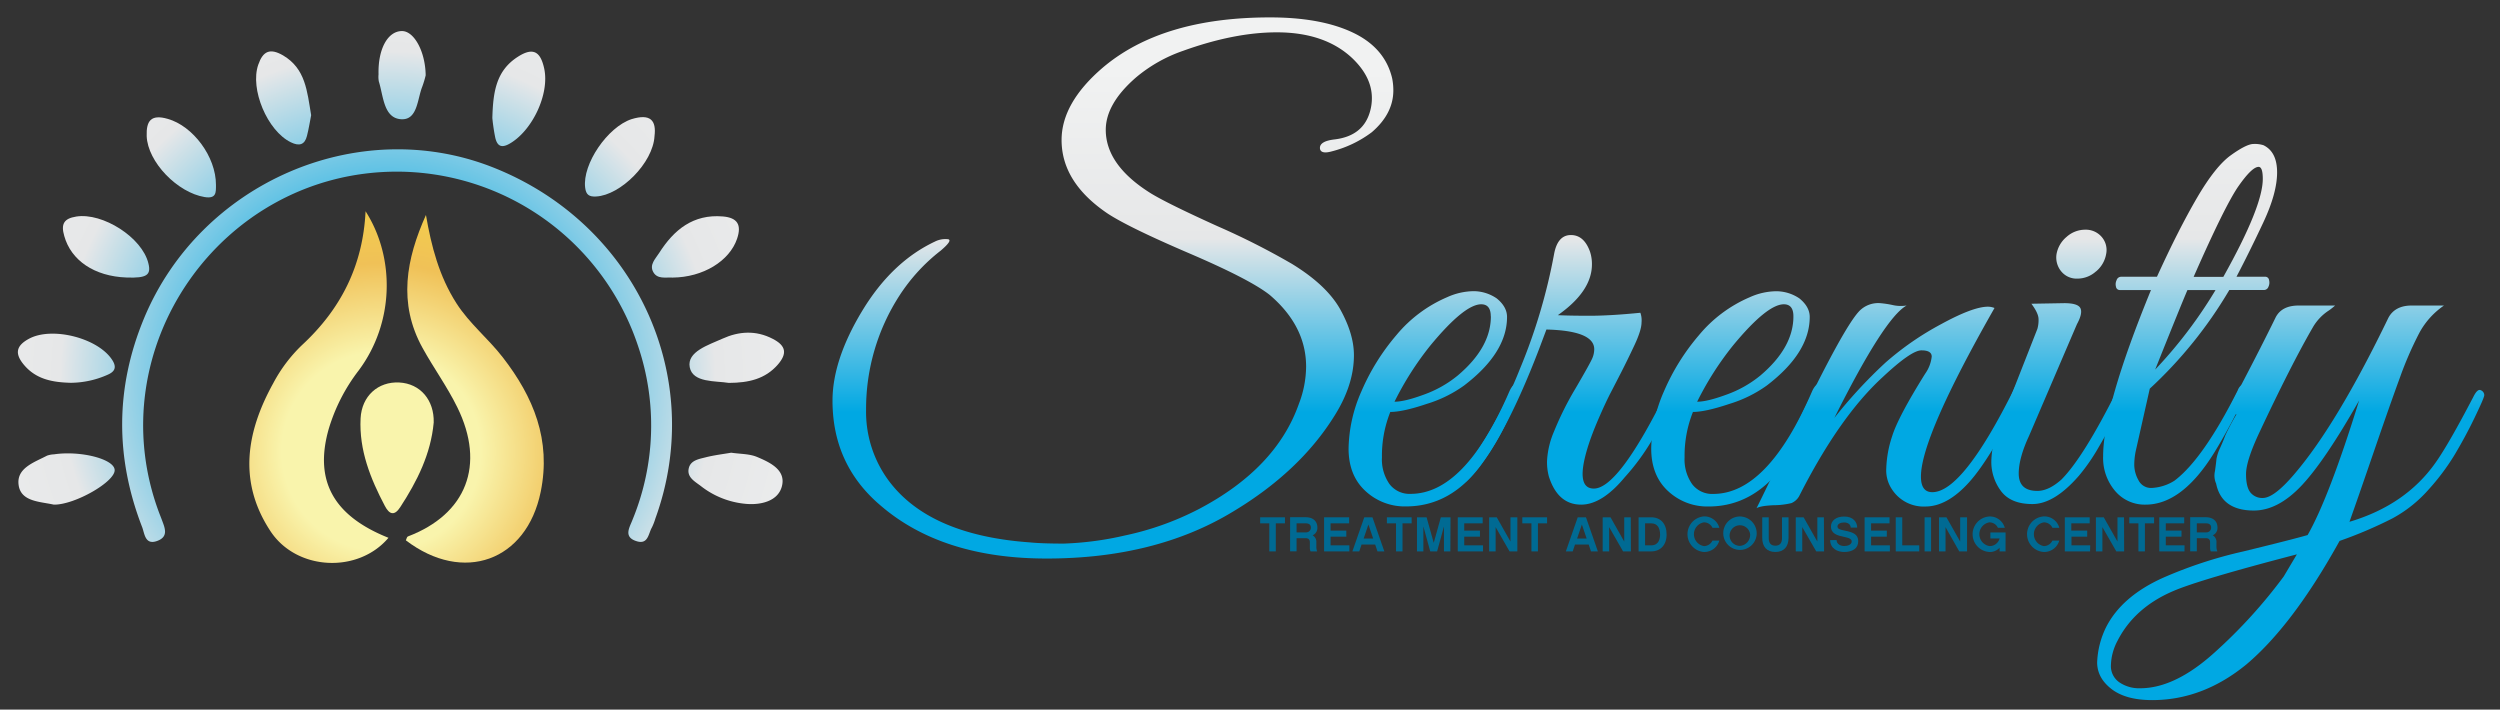 <svg xmlns="http://www.w3.org/2000/svg" xmlns:xlink="http://www.w3.org/1999/xlink" viewBox="0 0 728.25 206.71"><rect x="0" y="0" width="728.25" height="206.71" fill="#333333" stroke="none"/><defs><style>.cls-1{fill:#006a93;}.cls-2{fill:url(#linear-gradient);}.cls-3{fill:url(#linear-gradient-2);}.cls-4{fill:url(#linear-gradient-3);}.cls-5{fill:url(#linear-gradient-4);}.cls-6{fill:url(#linear-gradient-5);}.cls-7{fill:url(#linear-gradient-6);}.cls-8{fill:url(#linear-gradient-7);}.cls-9{fill:url(#linear-gradient-8);}.cls-10{fill:url(#radial-gradient);}.cls-11{fill:url(#radial-gradient-4);}</style><linearGradient id="linear-gradient" x1="324.21" y1="20.1" x2="324.21" y2="149.94" gradientUnits="userSpaceOnUse"><stop offset="0" stop-color="#f1f2f2"/><stop offset="0.38" stop-color="#e6e7e8"/><stop offset="0.77" stop-color="#00a8e3"/></linearGradient><linearGradient id="linear-gradient-2" x1="418.09" y1="20.1" x2="418.09" y2="149.94" xlink:href="#linear-gradient"/><linearGradient id="linear-gradient-3" x1="457.11" y1="20.1" x2="457.11" y2="149.94" xlink:href="#linear-gradient"/><linearGradient id="linear-gradient-4" x1="506.22" y1="20.1" x2="506.22" y2="149.94" xlink:href="#linear-gradient"/><linearGradient id="linear-gradient-5" x1="550.73" y1="20.1" x2="550.73" y2="149.94" xlink:href="#linear-gradient"/><linearGradient id="linear-gradient-6" x1="599.84" y1="20.1" x2="599.84" y2="149.94" xlink:href="#linear-gradient"/><linearGradient id="linear-gradient-7" x1="637.99" y1="20.1" x2="637.99" y2="149.94" xlink:href="#linear-gradient"/><linearGradient id="linear-gradient-8" x1="667.25" y1="20.1" x2="667.25" y2="149.94" xlink:href="#linear-gradient"/><radialGradient id="radial-gradient" cx="111.08" cy="131.46" r="161.07" gradientUnits="userSpaceOnUse"><stop offset="0.18" stop-color="#f9f4ac"/><stop offset="0.34" stop-color="#f0c157"/><stop offset="0.71" stop-color="#f9ed32"/></radialGradient><radialGradient id="radial-gradient-4" cx="113" cy="110.4" r="154" gradientUnits="userSpaceOnUse"><stop offset="0.23" stop-color="#00a8e3"/><stop offset="0.62" stop-color="#e6e7e8"/><stop offset="1" stop-color="#f1f2f2"/></radialGradient></defs><title>Serenity Horz</title><g id="Layer_2" data-name="Layer 2"><path class="cls-1" d="M371.64,152.45v8.17h-1.89v-8.17h-2.66v-1.76h7.21v1.76Z"/><path class="cls-1" d="M383.68,160.62h-1.92a2.86,2.86,0,0,1-.2-1.09V158c0-.85-.4-1.23-1.29-1.23h-2.58v3.83h-1.88v-9.93h4.53c2.08,0,3.41,1.1,3.41,3a2.31,2.31,0,0,1-1.39,2.26,2.22,2.22,0,0,1,1.09,2.12v1.39A3.76,3.76,0,0,0,383.68,160.62Zm-3.29-5.54a1.37,1.37,0,0,0,1.47-1.33c0-.33,0-1.3-1.52-1.3h-2.65v2.63Z"/><path class="cls-1" d="M393.07,160.62h-7.36v-9.93H393v1.76H387.6v2.12h4.58v1.76H387.6v2.53h5.47Z"/><path class="cls-1" d="M396.62,158.63l-.67,2h-2l3.46-9.93h2.39l3.46,9.93h-2l-.67-2Zm2-5.84-1.39,4.08H400Z"/><path class="cls-1" d="M408.55,152.45v8.17h-1.89v-8.17H404v-1.76h7.21v1.76Z"/><path class="cls-1" d="M422.49,160.62h-1.86v-7.28l-2,7.28h-2l-2-7.28v7.28h-1.86v-9.93h2.8l2.08,7.44,2.07-7.44h2.82Z"/><path class="cls-1" d="M432,160.62h-7.35v-9.93h7.25v1.76h-5.37v2.12h4.58v1.76h-4.58v2.53H432Z"/><path class="cls-1" d="M442,160.62h-2.27l-4.05-7.07v7.07h-1.89v-9.93H436l4,7.07v-7.07H442Z"/><path class="cls-1" d="M448,152.45v8.17h-1.89v-8.17h-2.66v-1.76h7.21v1.76Z"/><path class="cls-1" d="M458.8,158.63l-.67,2h-2l3.46-9.93H462l3.46,9.93h-2l-.67-2Zm2-5.84-1.39,4.08h2.78Z"/><path class="cls-1" d="M475.08,160.62H472.8l-4.05-7.07v7.07h-1.89v-9.93h2.28l4,7.07v-7.07h1.9Z"/><path class="cls-1" d="M481,160.62h-3.68v-9.93H481c2.76,0,4.48,1.9,4.48,5S483.67,160.62,481,160.62Zm0-8.17h-1.79v6.41H481c2.25,0,2.59-2,2.59-3.22C483.54,154.18,483.08,152.45,481,152.45Z"/><path class="cls-1" d="M496.31,160.79a5.2,5.2,0,0,1,0-10.36,4.52,4.52,0,0,1,4.53,3.31h-2a2.74,2.74,0,0,0-2.48-1.58,3.51,3.51,0,0,0,0,6.92,2.76,2.76,0,0,0,2.48-1.61h2A4.56,4.56,0,0,1,496.31,160.79Z"/><path class="cls-1" d="M511.72,155.61a4.87,4.87,0,1,1-4.85-5.16A4.93,4.93,0,0,1,511.72,155.61Zm-1.91,0a3,3,0,1,0-2.94,3.4A3.2,3.2,0,0,0,509.81,155.61Z"/><path class="cls-1" d="M521,156.69c0,2.53-1.33,4.1-3.84,4.1s-3.82-1.57-3.82-4.1v-6h1.89v6.05c0,1.48.65,2.22,1.93,2.22s1.94-.74,1.94-2.22v-6.05H521Z"/><path class="cls-1" d="M531.35,160.62h-2.28L525,153.55v7.07h-1.89v-9.93h2.28l4,7.07v-7.07h1.91Z"/><path class="cls-1" d="M541,153.69h-1.89c0-.85-.72-1.5-1.92-1.5-1,0-1.93.39-1.93,1.15s.67.93,2.19,1.24c2.36.48,3.85,1.06,3.85,3.09s-1.6,3.12-4.11,3.12c-2,0-4.06-1.07-4.06-3.46H535c0,1.17,1.18,1.73,2.18,1.73s2.22-.38,2.22-1.33c0-.63-.52-1-2.35-1.37s-3.69-.9-3.69-3c0-1.7,1.5-2.89,3.82-2.89C539.84,150.43,541,152.12,541,153.69Z"/><path class="cls-1" d="M550.52,160.62h-7.36v-9.93h7.26v1.76h-5.37v2.12h4.58v1.76h-4.58v2.53h5.47Z"/><path class="cls-1" d="M554.13,158.86h4.94v1.76h-6.84v-9.93h1.9Z"/><path class="cls-1" d="M562.52,160.62h-1.89v-9.93h1.89Z"/><path class="cls-1" d="M573,160.62h-2.27l-4-7.07v7.07h-1.89v-9.93H567l4,7.07v-7.07H573Z"/><path class="cls-1" d="M584.22,160.62h-1.74v-1.07a3.77,3.77,0,0,1-3,1.24,5.18,5.18,0,0,1,0-10.34,4.5,4.5,0,0,1,4.51,3.3h-2a2.73,2.73,0,0,0-2.47-1.59,3.5,3.5,0,0,0,.08,6.92,3,3,0,0,0,2.88-2.22H579.8V155.1h4.42Z"/><path class="cls-1" d="M595.35,160.79a5.19,5.19,0,0,1,0-10.36,4.5,4.5,0,0,1,4.52,3.31h-2a2.76,2.76,0,0,0-2.48-1.58,3.51,3.51,0,0,0,0,6.92,2.78,2.78,0,0,0,2.48-1.61h2A4.57,4.57,0,0,1,595.35,160.79Z"/><path class="cls-1" d="M608.83,160.62h-7.35v-9.93h7.25v1.76h-5.36v2.12H608v1.76h-4.58v2.53h5.46Z"/><path class="cls-1" d="M618.76,160.62h-2.28l-4.05-7.07v7.07h-1.89v-9.93h2.28l4,7.07v-7.07h1.91Z"/><path class="cls-1" d="M624.81,152.45v8.17h-1.89v-8.17h-2.66v-1.76h7.22v1.76Z"/><path class="cls-1" d="M636.34,160.62H629v-9.93h7.26v1.76h-5.37v2.12h4.58v1.76h-4.58v2.53h5.47Z"/><path class="cls-1" d="M645.92,160.62H644a2.68,2.68,0,0,1-.2-1.09V158c0-.85-.4-1.23-1.29-1.23h-2.58v3.83H638v-9.93h4.54c2.08,0,3.41,1.1,3.41,3a2.31,2.31,0,0,1-1.39,2.26,2.22,2.22,0,0,1,1.09,2.12v1.39A3.76,3.76,0,0,0,645.92,160.62Zm-3.3-5.54a1.37,1.37,0,0,0,1.48-1.33c0-.33,0-1.3-1.52-1.3h-2.65v2.63Z"/><path class="cls-2" d="M399.63,28.58q0-6.09-5.57-11.49-8-7.66-22.12-7.67-12.37,0-27.35,5.4A43.14,43.14,0,0,0,331,22.49q-8.88,7.67-8.89,15.32,0,10.29,13.07,18.47,4.88,3,19.59,9.66a213.55,213.55,0,0,1,21.51,10.89q10.27,6.27,14.2,13.41t3.92,13.24q0,8.72-5.75,17.77-10.11,16.19-29.61,27.86-22.47,13.59-54.17,13.59-30.48,0-48.42-15.5-13.94-11.85-13.94-30.48,0-11.85,8.63-26.13t21.16-20.2a6.83,6.83,0,0,1,3.92-.7q1.31.34-2.18,3.31a52.88,52.88,0,0,0-12,13.06,60.82,60.82,0,0,0-9.75,33.27,33.71,33.71,0,0,0,6.62,20.73Q270.74,155.9,300,158q3.31.34,9.85.35A92,92,0,0,0,327.61,156a84.76,84.76,0,0,0,21.69-7.75q22.47-11.84,29.08-30.65a30.57,30.57,0,0,0,2.09-10.8q0-11.85-10.62-20.9-5.75-4.53-23.43-12.11T322.65,62.2q-13.42-9.06-13.41-21.42,0-10.8,12-21.08Q338.5,5.06,370,5.07q14.81,0,24.13,4.44t11.41,13.32a18,18,0,0,1,.34,3.49q0,6.8-6.27,12.19A32.88,32.88,0,0,1,388,44.08c-2.09.59-3.25.35-3.48-.69q-.35-2.27,4.35-2.79,8.37-1.05,10.28-8.36A13.86,13.86,0,0,0,399.63,28.58Z"/><path class="cls-3" d="M405,120a34.34,34.34,0,0,0-2.44,13.23,12.51,12.51,0,0,0,2.18,7.75,7.29,7.29,0,0,0,6.18,2.88q15.85,0,28.74-29.79c.81-1.85,1.8-2.67,3-2.43a.81.81,0,0,1,.7.87q0,.69-3.92,9.14a73.3,73.3,0,0,1-7.92,13.67q-8.89,12.19-21.95,12.2A16.75,16.75,0,0,1,397.72,143q-4.89-4.53-4.88-12.37A42.63,42.63,0,0,1,396.58,114a63.88,63.88,0,0,1,10.19-16.38,39.2,39.2,0,0,1,14.81-11.06,19.2,19.2,0,0,1,7.66-1.74A12,12,0,0,1,436,86.93q3,2.44,3,5.4,0,10.45-12.55,20a36.93,36.93,0,0,1-10.79,5.31Q408.68,120,405,120Zm29.26-27.87c0-2.32-.93-3.49-2.78-3.49q-4.89,0-14.81,12a89.61,89.61,0,0,0-10.45,16.38c2,0,4.85-.7,8.62-2.09a33.1,33.1,0,0,0,9.84-5.58Q434.3,101.21,434.29,92.16Z"/><path class="cls-4" d="M463.73,77q0,7.84-9.93,14.81c2.32.12,5.43.17,9.32.17s8.79-.28,14.72-.87a6.58,6.58,0,0,1,.34,2.79c0,1.51-.69,3.74-2.09,6.71s-2.64,5.51-3.74,7.66-2.15,4.18-3.14,6.09-2.09,4.27-3.31,7.06-2.23,5.34-3,7.66q-4.37,13.24,1.39,13.24,7.32,0,21.6-29.09c.81-1.5,1.48-2.09,2-1.74a1.55,1.55,0,0,1,.78,1.31q0,.78-2.26,5.4t-4.88,9.49A65.27,65.27,0,0,1,473.31,139q-6.63,8-12.72,8-6.79,0-9.4-8.18a15.83,15.83,0,0,1-.53-4.71,24.91,24.91,0,0,1,2-8.36A91.28,91.28,0,0,1,459,113.06q4.37-7.49,4.88-8.8a6.73,6.73,0,0,0,.52-2.52q0-5.4-13.93-5.75l-2.09,5.57q-11,28.74-21.08,38.5-1.74,1.56-1.74-1.05a2.86,2.86,0,0,1,.35-1.22,133.72,133.72,0,0,0,16.9-30.48,165,165,0,0,0,9.92-33.44c.7-3.6,2.32-5.4,4.88-5.4s4.41,1.63,5.57,4.88A11.47,11.47,0,0,1,463.73,77Z"/><path class="cls-5" d="M493.16,120a34.34,34.34,0,0,0-2.44,13.23A12.51,12.51,0,0,0,492.9,141a7.29,7.29,0,0,0,6.18,2.88q15.85,0,28.74-29.79c.81-1.85,1.8-2.67,3-2.43a.81.81,0,0,1,.7.87q0,.69-3.92,9.14a73.3,73.3,0,0,1-7.92,13.67q-8.89,12.19-21.95,12.2A16.75,16.75,0,0,1,485.85,143Q481,138.49,481,130.65A42.63,42.63,0,0,1,484.71,114,63.88,63.88,0,0,1,494.9,97.64a39.27,39.27,0,0,1,14.81-11.06,19.2,19.2,0,0,1,7.66-1.74,12.05,12.05,0,0,1,6.8,2.09q3,2.44,3,5.4,0,10.45-12.54,20a37.13,37.13,0,0,1-10.8,5.31Q496.81,120,493.16,120Zm29.26-27.87c0-2.32-.93-3.49-2.78-3.49q-4.89,0-14.81,12a89.61,89.61,0,0,0-10.45,16.38c2,0,4.85-.7,8.62-2.09a33.1,33.1,0,0,0,9.84-5.58Q522.42,101.21,522.42,92.16Z"/><path class="cls-6" d="M581,89.72q-21.44,37.62-21.43,49.12,0,4.53,3.31,4.53,8.88,0,23.86-30.14c.7-1.62,1.4-2.26,2.09-1.91a1.57,1.57,0,0,1,1.05,1.39,4.46,4.46,0,0,1-.7,2.09q-9.23,18.64-15.59,25.69t-12.71,7.06a11,11,0,0,1-9.67-4.88,9.91,9.91,0,0,1-1.74-6.18,32.83,32.83,0,0,1,1.74-9.5q1.74-5.56,9.58-18.11a10.58,10.58,0,0,0,1.92-5c0-1.22-1-1.82-3-1.82s-5.75,2.61-11.33,7.83q-12.54,11.51-24.21,34.49a4.6,4.6,0,0,1-2.35,2.18,23,23,0,0,1-5.14.61c-2.55.11-4.23.4-5,.87q2.79-5.58,11-22.82,14.63-30.48,19.16-34.83a7.71,7.71,0,0,1,5.74-2.09,28.35,28.35,0,0,1,3.57.52,10.83,10.83,0,0,0,4.27.17q-6.45,3.49-21.07,32.75a140.58,140.58,0,0,1,14.89-16.11,85.34,85.34,0,0,1,16.11-11.15q9.4-5.15,13.76-5.14A5.2,5.2,0,0,1,581,89.72Z"/><path class="cls-7" d="M593.49,143q3.3,0,7-3.31,6.45-6.45,16.37-26.3c.82-1.74,1.63-2.27,2.44-1.57a1.52,1.52,0,0,1,.35,1.13,13.92,13.92,0,0,1-1.39,3.83q-1.4,3.06-2.53,5.49t-4.35,7.93a56.08,56.08,0,0,1-5.84,8.44q-7.14,8.19-13.5,8.19T582.86,143a14.18,14.18,0,0,1-2.79-8.54,27.47,27.47,0,0,1,2.27-10.27l11.15-28.39a9.21,9.21,0,0,0,.34-2.79c0-1.16-.69-2.67-2.09-4.53l9.58-.17q4,0,4.71,1.48t-1,4.61L591.05,127q-3,6.45-3,11C588.09,141.34,589.88,143,593.49,143Zm17.06-63.93a8.05,8.05,0,0,1-5.4,2.09,5.78,5.78,0,0,1-4.7-2.09,6.35,6.35,0,0,1-1.39-5A8.46,8.46,0,0,1,602,69a8.1,8.1,0,0,1,5.4-2.09A6.08,6.08,0,0,1,612.21,69,5.8,5.8,0,0,1,613.52,74,8.42,8.42,0,0,1,610.55,79.09Z"/><path class="cls-8" d="M612.64,132.92q0-14.46,13.94-48.43h-9.06a1.1,1.1,0,0,1-1.13-.95,2.73,2.73,0,0,1,.17-1.92,1.4,1.4,0,0,1,1.31-1h10.45q6.27-13.75,11.67-23t9.93-12.45c3-2.15,5.19-3.23,6.53-3.23a8.49,8.49,0,0,1,2.87.35q4,1.92,4,7.93t-4,14.54q-4,8.53-7.83,15.85h8.36a1.12,1.12,0,0,1,1.13,1,2.79,2.79,0,0,1-.18,1.92,1.38,1.38,0,0,1-1.3.95H649.4a126.51,126.51,0,0,1-23.17,28.74l-4,17.77a20.2,20.2,0,0,0-.52,4.44,9.33,9.33,0,0,0,1.22,4.44,4.06,4.06,0,0,0,3.83,2.27,13.64,13.64,0,0,0,6.62-2.09q8.37-6.27,18.46-26.3a3.29,3.29,0,0,1,1.66-1.92c.64-.23,1-.09,1.13.44a5,5,0,0,1-.52,2.52A161.45,161.45,0,0,1,645,131.87Q635.64,147,625,147a11.24,11.24,0,0,1-8.88-4A14.81,14.81,0,0,1,612.64,132.92Zm32.75-48.43H637.2q-2.09,4.89-9.4,23.17A132.86,132.86,0,0,0,645.39,84.49Zm2.26-3.83q11.51-20.55,11.5-28.56c0-2.33-.41-3.49-1.22-3.49q-1.92,0-5.83,5.58T639,80.66Z"/><path class="cls-9" d="M626.93,203.94q-7.66,0-11.85-3.23c-2.78-2.15-4.18-4.73-4.18-7.75a25.27,25.27,0,0,1,2.61-10.27q4.53-8.9,16.38-14.29a128.2,128.2,0,0,1,23.51-7.75q14.64-3.57,18.81-4.79,6.27-11,15-39.19-10.1,17.78-16.89,24.91t-13.76,7.14q-9.4,0-11-7.84a5.84,5.84,0,0,1-.34-3.66c.23-1.62.37-2.78.43-3.48a12.8,12.8,0,0,1,1.13-3.4c.7-1.56,1.16-2.7,1.4-3.39a66.1,66.1,0,0,1,3.31-6.27c-1.86,0-2.39-.93-1.57-2.79l3.13-6.09q5.93-11.33,9.76-19.17Q664.55,89,669.6,89h10.62a21.84,21.84,0,0,1-1.74,1.39,14.41,14.41,0,0,0-4.7,4.88q-6.27,10.8-15.68,30.83-3.83,8.19-3.83,12t1.31,5.4a4.41,4.41,0,0,0,3.57,1.56q3.3,0,9.23-7,12.36-14.46,27.35-45.47C697,90.2,699.27,89,702.52,89h9.41a22.81,22.81,0,0,0-7.15,7.92,103.56,103.56,0,0,0-5.66,13q-3,8.19-7.66,21.77T684.4,152q16.38-4.87,25.09-17.24,3.82-5.4,11-19.16c.81-1.63,1.54-2.27,2.18-1.92a1.57,1.57,0,0,1,1,1.39c0,.59-1,2.82-2.87,6.71s-3.86,7.49-5.83,10.8a66.23,66.23,0,0,1-7.67,10.19,38,38,0,0,1-10.45,8.27,124.26,124.26,0,0,1-15.33,6.53Q668,182,654.45,193.48,641.73,203.94,626.93,203.94Zm-10.11-17.25a16,16,0,0,0-1.91,7.06,5.73,5.73,0,0,0,2.44,5,10.2,10.2,0,0,0,6.09,1.74q10.11,0,21.6-10.36a148.09,148.09,0,0,0,20.21-22.21l3.83-6.44q-28.74,7.49-36.23,10.79Q621.7,177.11,616.82,186.69Z"/><path class="cls-10" d="M106.49,61.54c8.63,13.49,8.41,32.41-2,46.37a52.43,52.43,0,0,0-8.77,17.17c-4.22,15,1.42,25.19,17.44,31.58-8.82,10.44-26.76,9.64-34.38-1.94-9.51-14.42-7-29,.86-43.17a43.61,43.61,0,0,1,8.3-11C99.29,90.07,105.72,77.39,106.49,61.54Z"/><path class="cls-10" d="M124.08,62.62c1.57,9.16,3.85,17.87,8.89,25.74,3.78,5.9,9.25,10.25,13.48,15.72,9,11.59,14.13,24.14,11.06,39.18-4.11,20.18-22.56,26.88-39.28,14.14.19-.39.28-1,.58-1.13,17.05-6.48,22.69-20.8,14.4-37.63-2.94-6-6.9-11.45-10.13-17.3C115.88,88.3,118.33,75.45,124.08,62.62Z"/><path class="cls-10" d="M126.34,123.08c-.84,9.18-4.83,17.11-9.76,24.67-1.68,2.58-3.14,2.16-4.46-.35-4.22-8-7.54-16.28-7.08-25.52.33-6.54,5.11-10.77,11.25-10.46S126.51,116.55,126.34,123.08Z"/><path class="cls-11" d="M115.44,50c-51.11.15-86.9,51.57-69.12,99.28.24.65.51,1.29.75,1.94.87,2.39,2.24,5.08-1.29,6.36s-3.64-2.1-4.36-4c-7.87-20.27-7.83-40.59.47-60.69,16.38-39.65,62.34-59.57,101.54-44.2,41.68,16.35,62.47,61.17,47.47,102.39a16.41,16.41,0,0,1-1,2.57c-1.05,1.81-1.07,5.06-4.47,4-3.94-1.23-2-4.05-1.19-6.22a72.12,72.12,0,0,0,1.59-50.74A74.12,74.12,0,0,0,115.44,50Z"/><path class="cls-11" d="M20.56,111.51c-5.15-.15-10-.94-13.61-5.26-2.71-3.26-2.28-5.54,1.51-7.58,6.73-3.63,20.25-.19,24.3,6.3,1.35,2.17.56,3.37-1.51,4.24A26.77,26.77,0,0,1,20.56,111.51Z"/><path class="cls-11" d="M90.64,33.55c-.31,1.56-.66,3.82-1.21,6-.65,2.67-2.27,3.08-4.67,1.92-6.89-3.32-12-15.54-9.53-22.62,1.38-4,3.43-4.9,7.23-2.71C89,20,89.45,26.49,90.64,33.55Z"/><path class="cls-11" d="M62.91,53.87c0,2.17.14,4.08-3.27,3.54C51.7,56.13,43,47.18,42.73,39.63c-.15-4.38,1.22-6.43,6.14-5C56.18,36.69,62.93,45.61,62.91,53.87Z"/><path class="cls-11" d="M36.89,80.84c-9.41-.33-16.2-5-18.17-12.09-1-3.45-.17-5.09,3.5-5.67,7.68-1.22,19.19,6.1,21,13.62C44.1,80.15,42.72,81.05,36.89,80.84Z"/><path class="cls-11" d="M190.66,39.65c-.43,7.85-9.94,17.22-17,17.59-2,.11-2.93-.45-3.2-2.53-.89-6.92,6.57-17.73,13.5-20C189.53,33,191.22,35.12,190.66,39.65Z"/><path class="cls-11" d="M195.92,80.86c-2-.13-4.41.55-5.62-1.6s.64-3.89,1.7-5.55c4.3-6.77,9.91-11.38,18.55-10.66,4.25.36,5.55,2.4,4.16,6.5C212.5,76.05,204.81,80.78,195.92,80.86Z"/><path class="cls-11" d="M15.67,147c-4-.89-9.41-.85-10.21-5.49-.88-5.12,4.45-6.79,8.27-8.79a7,7,0,0,1,2-.37c7.74-1.14,17.5,1.36,17.67,4.53C33.61,140.32,21.68,147.12,15.67,147Z"/><path class="cls-11" d="M212.31,111.54c-3.89-.64-10.51,0-11.39-4.56s5.54-6.51,9.55-8.33c4.72-2.14,9.69-2.52,14.64.06,3.9,2,4.25,4.31,1.45,7.52C222.9,110.4,218.13,111.51,212.31,111.54Z"/><path class="cls-11" d="M143.42,34.39c.21-7.66,1.11-13.82,7.46-17.87,4.67-3,6.63-1.18,7.64,3.42,1.64,7.49-3.53,18.3-10.23,22-2.48,1.36-3.48.31-4-1.74A55.5,55.5,0,0,1,143.42,34.39Z"/><path class="cls-11" d="M213,131.87c2.64.4,5.31.3,7.55,1.25,3.77,1.58,8.5,3.8,7.2,8.6-1.15,4.29-6.11,5.4-10.28,5.07a24.72,24.72,0,0,1-13.28-5.18c-1.76-1.36-4.24-2.59-3.52-5.33.6-2.26,3.06-2.59,5-3.09C208.09,132.58,210.59,132.29,213,131.87Z"/><path class="cls-11" d="M124,21.94a28.28,28.28,0,0,1-1,3.32c-1.47,3.69-1.36,9.91-6.32,9.46s-5-6.81-6.33-11a7.4,7.4,0,0,1-.08-2.06c-.19-7.36,2.67-12.62,6.85-12.61C120.6,9.06,123.9,14.94,124,21.94Z"/></g></svg>